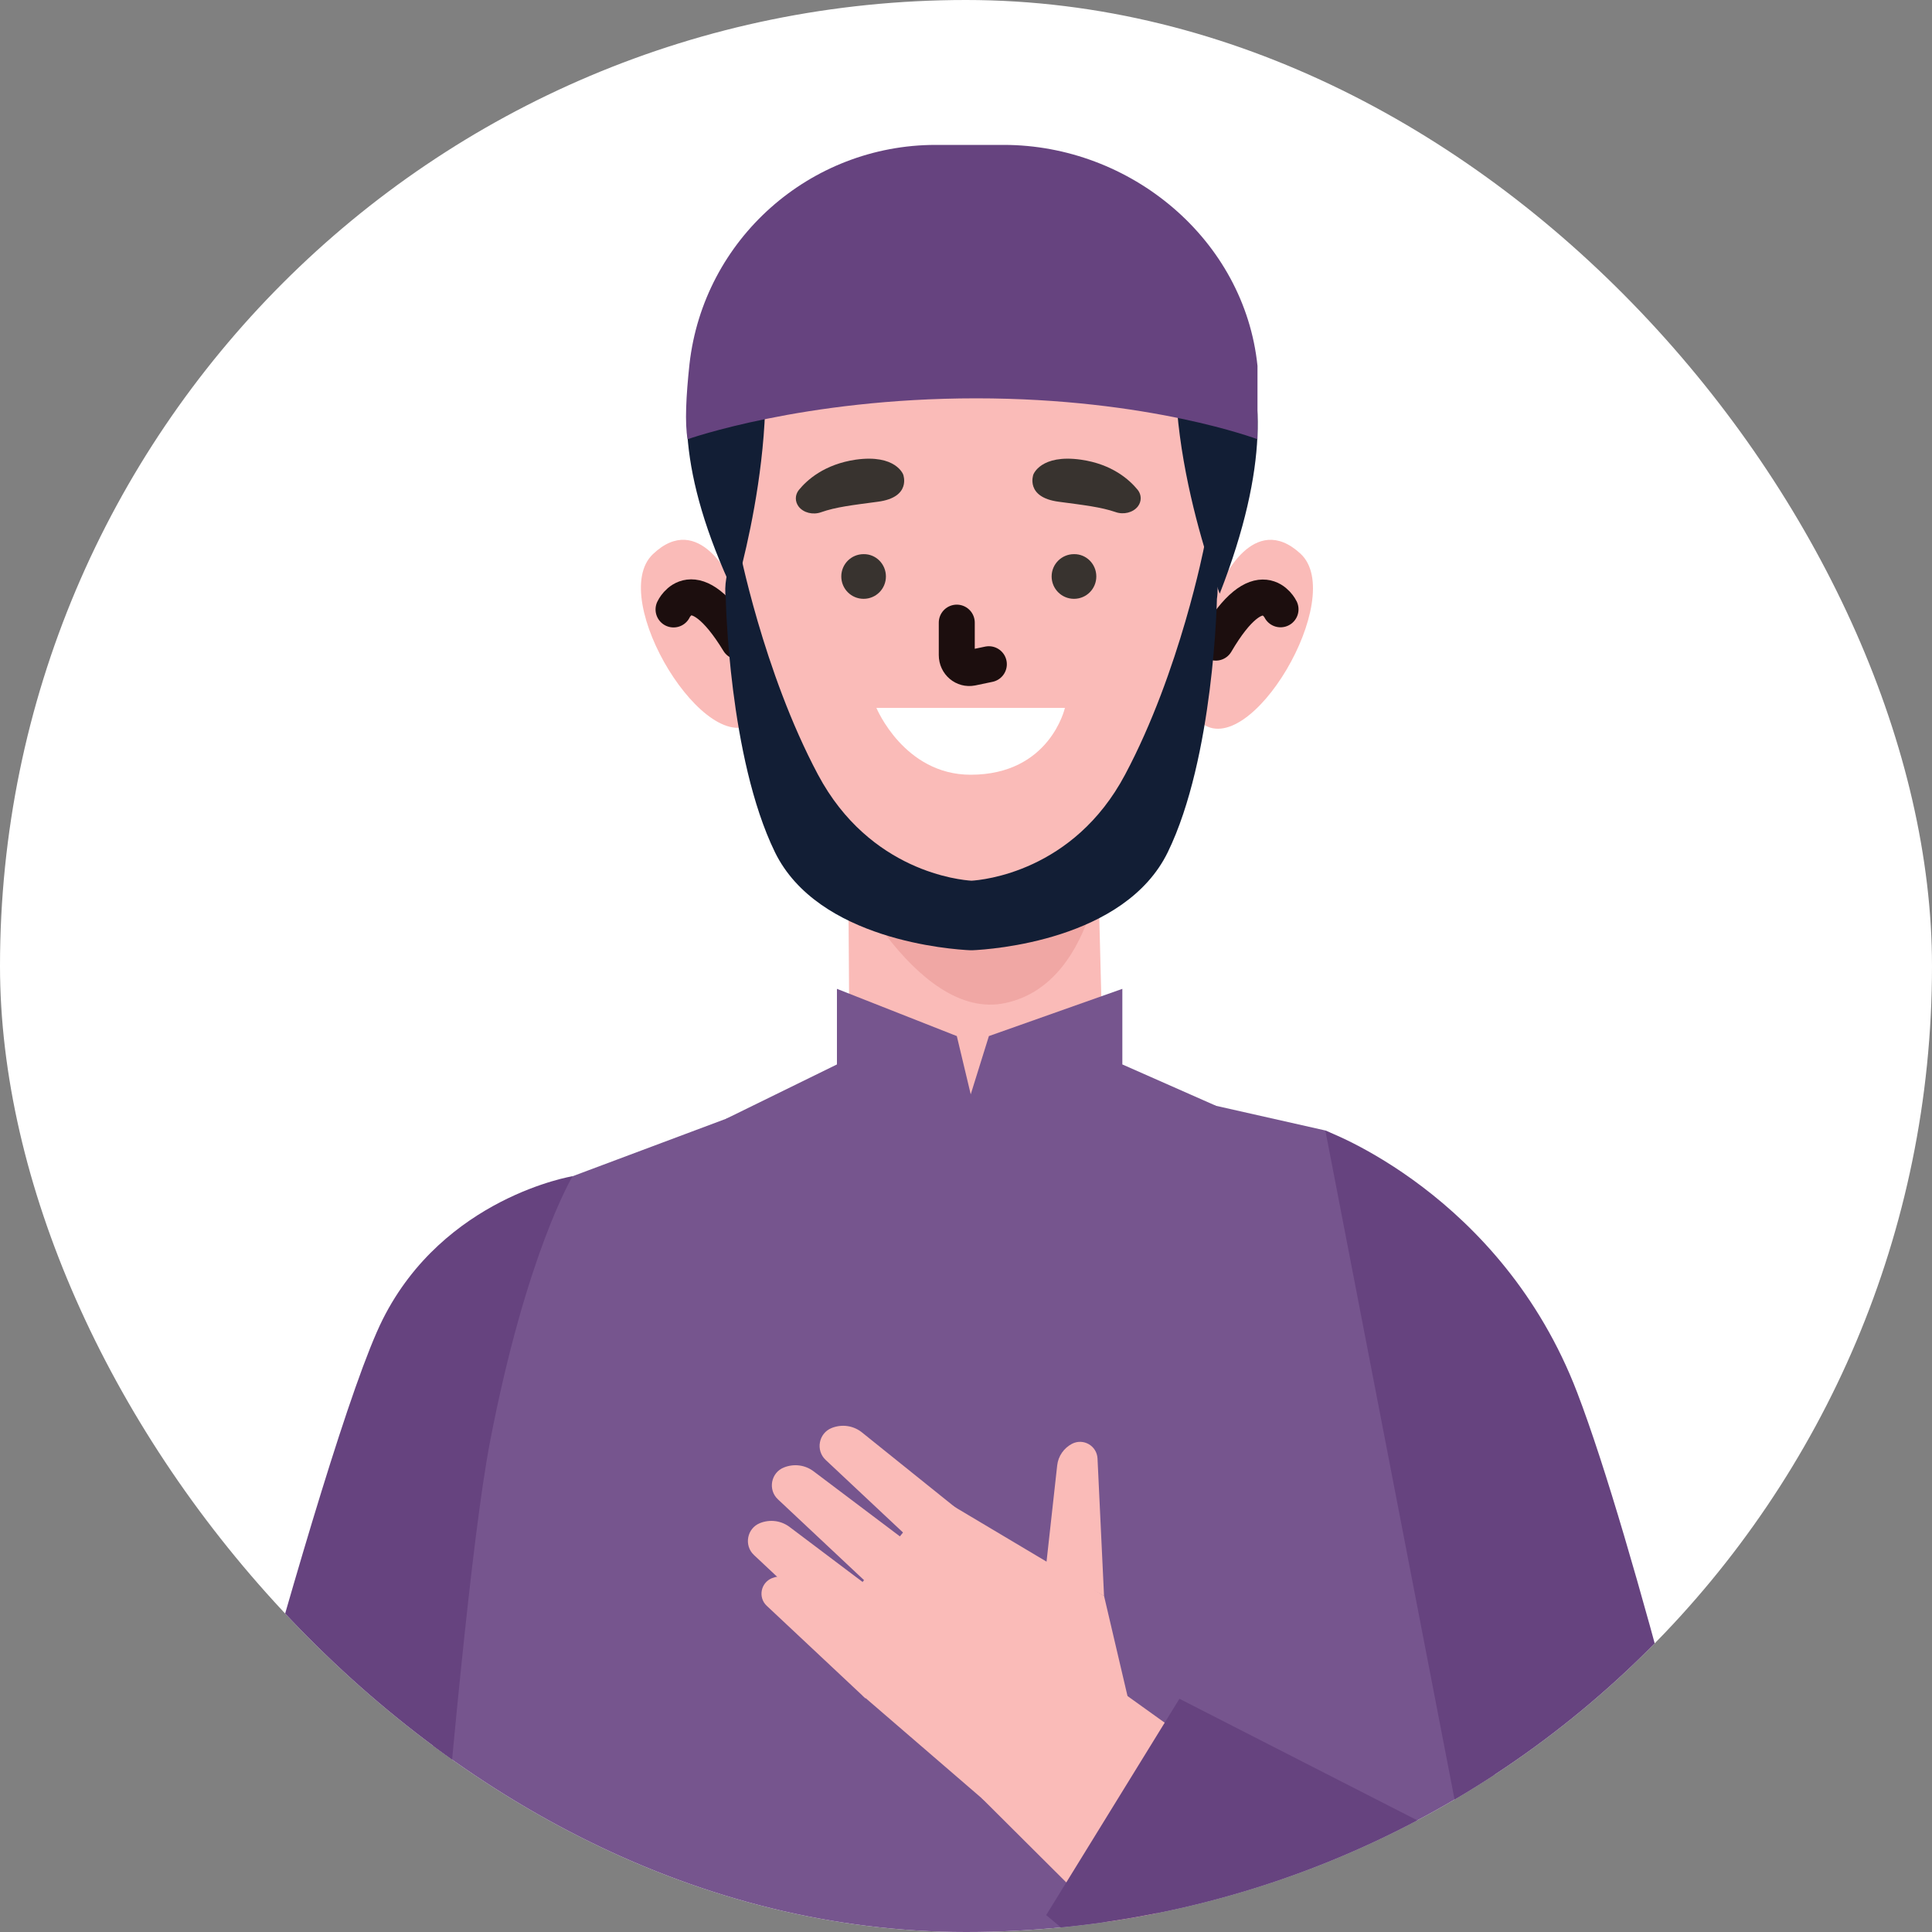 <svg width="40" height="40" viewBox="0 0 40 40" fill="none" xmlns="http://www.w3.org/2000/svg">
<rect x="0" y="0" width="40" height="40" fill="#808080" stroke="none"/>
<g clip-path="url(#clip0_5279_6951)">
<rect width="40" height="40" rx="20" fill="white"/>
<g clip-path="url(#clip1_5279_6951)">
<path d="M24.73 22.794L27.443 23.406C28.118 23.655 29.505 25.825 29.942 27.337C30.283 28.522 30.596 30.905 30.625 32.136L32.654 61.996C19.422 66.696 7.922 62.925 7.922 62.925C7.922 62.925 8.295 40.948 9.564 28.963C9.817 26.579 11.217 24.605 11.857 24.352L17.574 22.211L24.73 22.794Z" fill="#76558E"/>
<path d="M22.866 23.165L22.724 17.605C22.724 17.605 21.64 18.362 20.655 18.544C19.67 18.725 18.718 18.149 18.703 18.145C18.693 18.138 17.559 17.477 17.559 17.477L17.598 23.51C17.598 23.581 18.693 24.314 18.682 24.385L20.527 24.723C19.457 24.342 22.866 23.225 22.866 23.165Z" fill="#FABBB8"/>
<path d="M17.328 17.699C17.328 17.699 18.924 21.185 20.823 20.765C22.806 20.331 22.881 17.219 22.881 17.219L17.328 17.699Z" fill="#F0A7A4"/>
<path d="M25.481 9.661C25.481 11.884 25.172 13.805 24.863 15.164C24.561 16.498 23.711 17.43 22.509 18.181L22.289 18.316C21.016 19.109 19.374 19.127 18.083 18.362C16.782 17.59 15.868 16.573 15.588 15.143C15.076 12.539 15.022 9.657 15.022 9.657C15.022 9.657 14.535 4.044 20.177 4.154C25.819 4.264 25.481 9.661 25.481 9.661Z" fill="#FABBB8"/>
<path d="M15.639 14.932C14.647 15.789 12.553 12.392 13.517 11.474C14.48 10.556 15.159 12.05 15.159 12.05L15.355 13.125L15.643 14.569L15.717 14.893L15.639 14.932Z" fill="#FABBB8"/>
<path d="M13.945 12.618C13.945 12.618 14.351 11.735 15.296 13.283" stroke="#1C0E0E" stroke-width="0.745" stroke-miterlimit="10" stroke-linecap="round" stroke-linejoin="round"/>
<path d="M24.859 14.956C25.869 15.799 27.902 12.363 26.925 11.463C25.947 10.563 25.293 12.068 25.293 12.068L25.115 13.145L24.848 14.597L24.777 14.921L24.859 14.956Z" fill="#FABBB8"/>
<path d="M26.512 12.615C26.512 12.615 26.089 11.74 25.172 13.305" stroke="#1C0E0E" stroke-width="0.745" stroke-miterlimit="10" stroke-linecap="round" stroke-linejoin="round"/>
<path d="M18.145 14.656H22.048C22.048 14.656 21.739 16.04 20.096 16.04C18.717 16.04 18.145 14.656 18.145 14.656Z" fill="white"/>
<path d="M19.809 12.891V13.563C19.809 13.734 19.958 13.858 20.118 13.826L20.473 13.752" stroke="#1C0E0E" stroke-width="0.745" stroke-miterlimit="10" stroke-linecap="round" stroke-linejoin="round"/>
<path d="M18.342 11.935C18.342 12.191 18.136 12.398 17.88 12.398C17.624 12.398 17.418 12.191 17.418 11.935C17.418 11.679 17.624 11.473 17.88 11.473C18.136 11.469 18.342 11.679 18.342 11.935Z" fill="#38332F"/>
<path d="M22.698 11.935C22.698 12.191 22.492 12.398 22.236 12.398C21.98 12.398 21.773 12.191 21.773 11.935C21.773 11.679 21.98 11.473 22.236 11.473C22.492 11.469 22.698 11.679 22.698 11.935Z" fill="#38332F"/>
<path d="M21.394 9.826C21.394 9.826 21.22 10.296 21.92 10.388C22.454 10.459 22.791 10.498 23.094 10.601C23.264 10.662 23.46 10.612 23.559 10.484C23.637 10.381 23.637 10.246 23.556 10.143C23.385 9.933 23.026 9.609 22.379 9.517C21.544 9.399 21.394 9.826 21.394 9.826Z" fill="#38332F"/>
<path d="M18.7 9.826C18.7 9.826 18.878 10.296 18.174 10.388C17.64 10.459 17.303 10.498 17 10.605C16.83 10.666 16.634 10.616 16.535 10.488C16.457 10.384 16.457 10.249 16.538 10.146C16.709 9.936 17.068 9.613 17.715 9.517C18.55 9.399 18.7 9.826 18.7 9.826Z" fill="#38332F"/>
<path d="M15.201 12.291C15.201 12.291 16.403 8.41 15.532 5.902C15.532 5.902 12.812 7.251 15.201 12.291Z" fill="#121E35"/>
<path d="M25.253 12.291C25.253 12.291 23.735 8.41 24.606 5.902C24.606 5.902 27.343 6.941 25.253 12.291Z" fill="#121E35"/>
<path d="M17.578 22.21L15.523 23.028C15.523 23.028 15.847 25.444 19.9 25.465C25.172 25.49 24.735 22.793 24.735 22.793L22.026 22.039L17.578 22.21Z" fill="#FABBB8"/>
<path d="M14.236 9.094C14.236 9.094 16.618 8.247 20.209 8.247C23.799 8.247 26.035 9.094 26.035 9.094V7.575C25.765 4.957 23.408 3 20.781 3H19.373C16.771 3 14.567 4.949 14.275 7.539C14.204 8.197 14.176 8.763 14.236 9.094Z" fill="#66437F"/>
<path d="M15.035 23.162L17.328 22.038V20.473L19.81 21.451L20.098 22.657L20.474 21.451L23.237 20.473V22.038L25.171 22.892C25.171 22.892 24.502 26.339 19.81 26.065C15.117 25.787 15.035 23.162 15.035 23.162Z" fill="#76558E"/>
<path d="M25.746 36.837L22.813 34.734L20.324 37.228L23.463 40.355L25.746 36.837Z" fill="#FABBB8"/>
<path d="M23.512 35.833L22.858 33.041L19.338 30.945L17.859 32.752L17.855 35.1L20.376 37.274L23.512 35.833Z" fill="#FABBB8"/>
<path d="M19.488 32.472L17.095 30.227C16.882 30.028 16.949 29.672 17.219 29.565C17.425 29.483 17.657 29.512 17.834 29.647L19.932 31.333L19.488 32.472Z" fill="#FABBB8"/>
<path d="M18.499 33.288L16.107 31.043C15.893 30.844 15.961 30.488 16.231 30.382C16.437 30.3 16.668 30.328 16.846 30.463L18.663 31.833L18.499 33.288Z" fill="#FABBB8"/>
<path d="M18.003 34.44L15.611 32.196C15.397 31.997 15.465 31.641 15.735 31.534C15.941 31.452 16.172 31.481 16.35 31.616L18.167 32.985L18.003 34.44Z" fill="#FABBB8"/>
<path d="M17.921 35.166L15.873 33.245C15.692 33.074 15.748 32.772 15.98 32.675C16.154 32.604 16.353 32.633 16.506 32.747L18.059 33.917L17.921 35.166Z" fill="#FABBB8"/>
<path d="M22.858 33.042L22.723 30.197C22.709 29.933 22.432 29.773 22.197 29.891C22.026 29.98 21.909 30.147 21.888 30.339L21.66 32.399L22.858 33.042Z" fill="#FABBB8"/>
<path d="M32.653 28.828C31.078 24.719 27.441 23.41 27.441 23.41L30.292 38.173L24.419 35.171L21.66 39.65L30.619 47.138C32.197 48.458 34.565 48.159 35.77 46.49C36.531 45.437 36.794 44.103 36.492 42.84C35.646 39.269 33.826 31.887 32.653 28.828Z" fill="#66437F"/>
<path d="M11.855 24.352C11.855 24.352 9.192 24.786 7.923 27.318C6.654 29.851 3.234 43.284 3.234 43.284L-4.918 47.478L-2.856 52.583L8.3 49.637C8.3 49.637 9.395 33.754 10.145 29.851C10.895 25.949 11.855 24.352 11.855 24.352Z" fill="#66437F"/>
<path d="M24.935 11.297C24.935 11.297 24.434 13.897 23.293 16.039C22.223 18.052 20.338 18.22 20.114 18.234C19.89 18.22 18.01 18.052 16.936 16.039C15.795 13.897 15.294 11.297 15.294 11.297C15.294 11.297 14.949 11.813 15.027 12.4C15.027 12.4 15.088 15.68 16.044 17.643C16.936 19.468 19.706 19.657 20.09 19.674C20.09 19.674 20.1 19.674 20.111 19.674C20.125 19.674 20.132 19.674 20.132 19.674C20.513 19.657 23.286 19.472 24.178 17.643C25.134 15.68 25.195 12.4 25.195 12.4C25.284 11.813 24.935 11.297 24.935 11.297Z" fill="#121E35"/>
</g>
</g>
<defs>
<clipPath id="clip0_5279_6951">
<rect width="40" height="40" rx="20" fill="white"/>
</clipPath>
<clipPath id="clip1_5279_6951">
<rect width="66" height="75" fill="white" transform="translate(-16 3)"/>
</clipPath>
</defs>
</svg>
